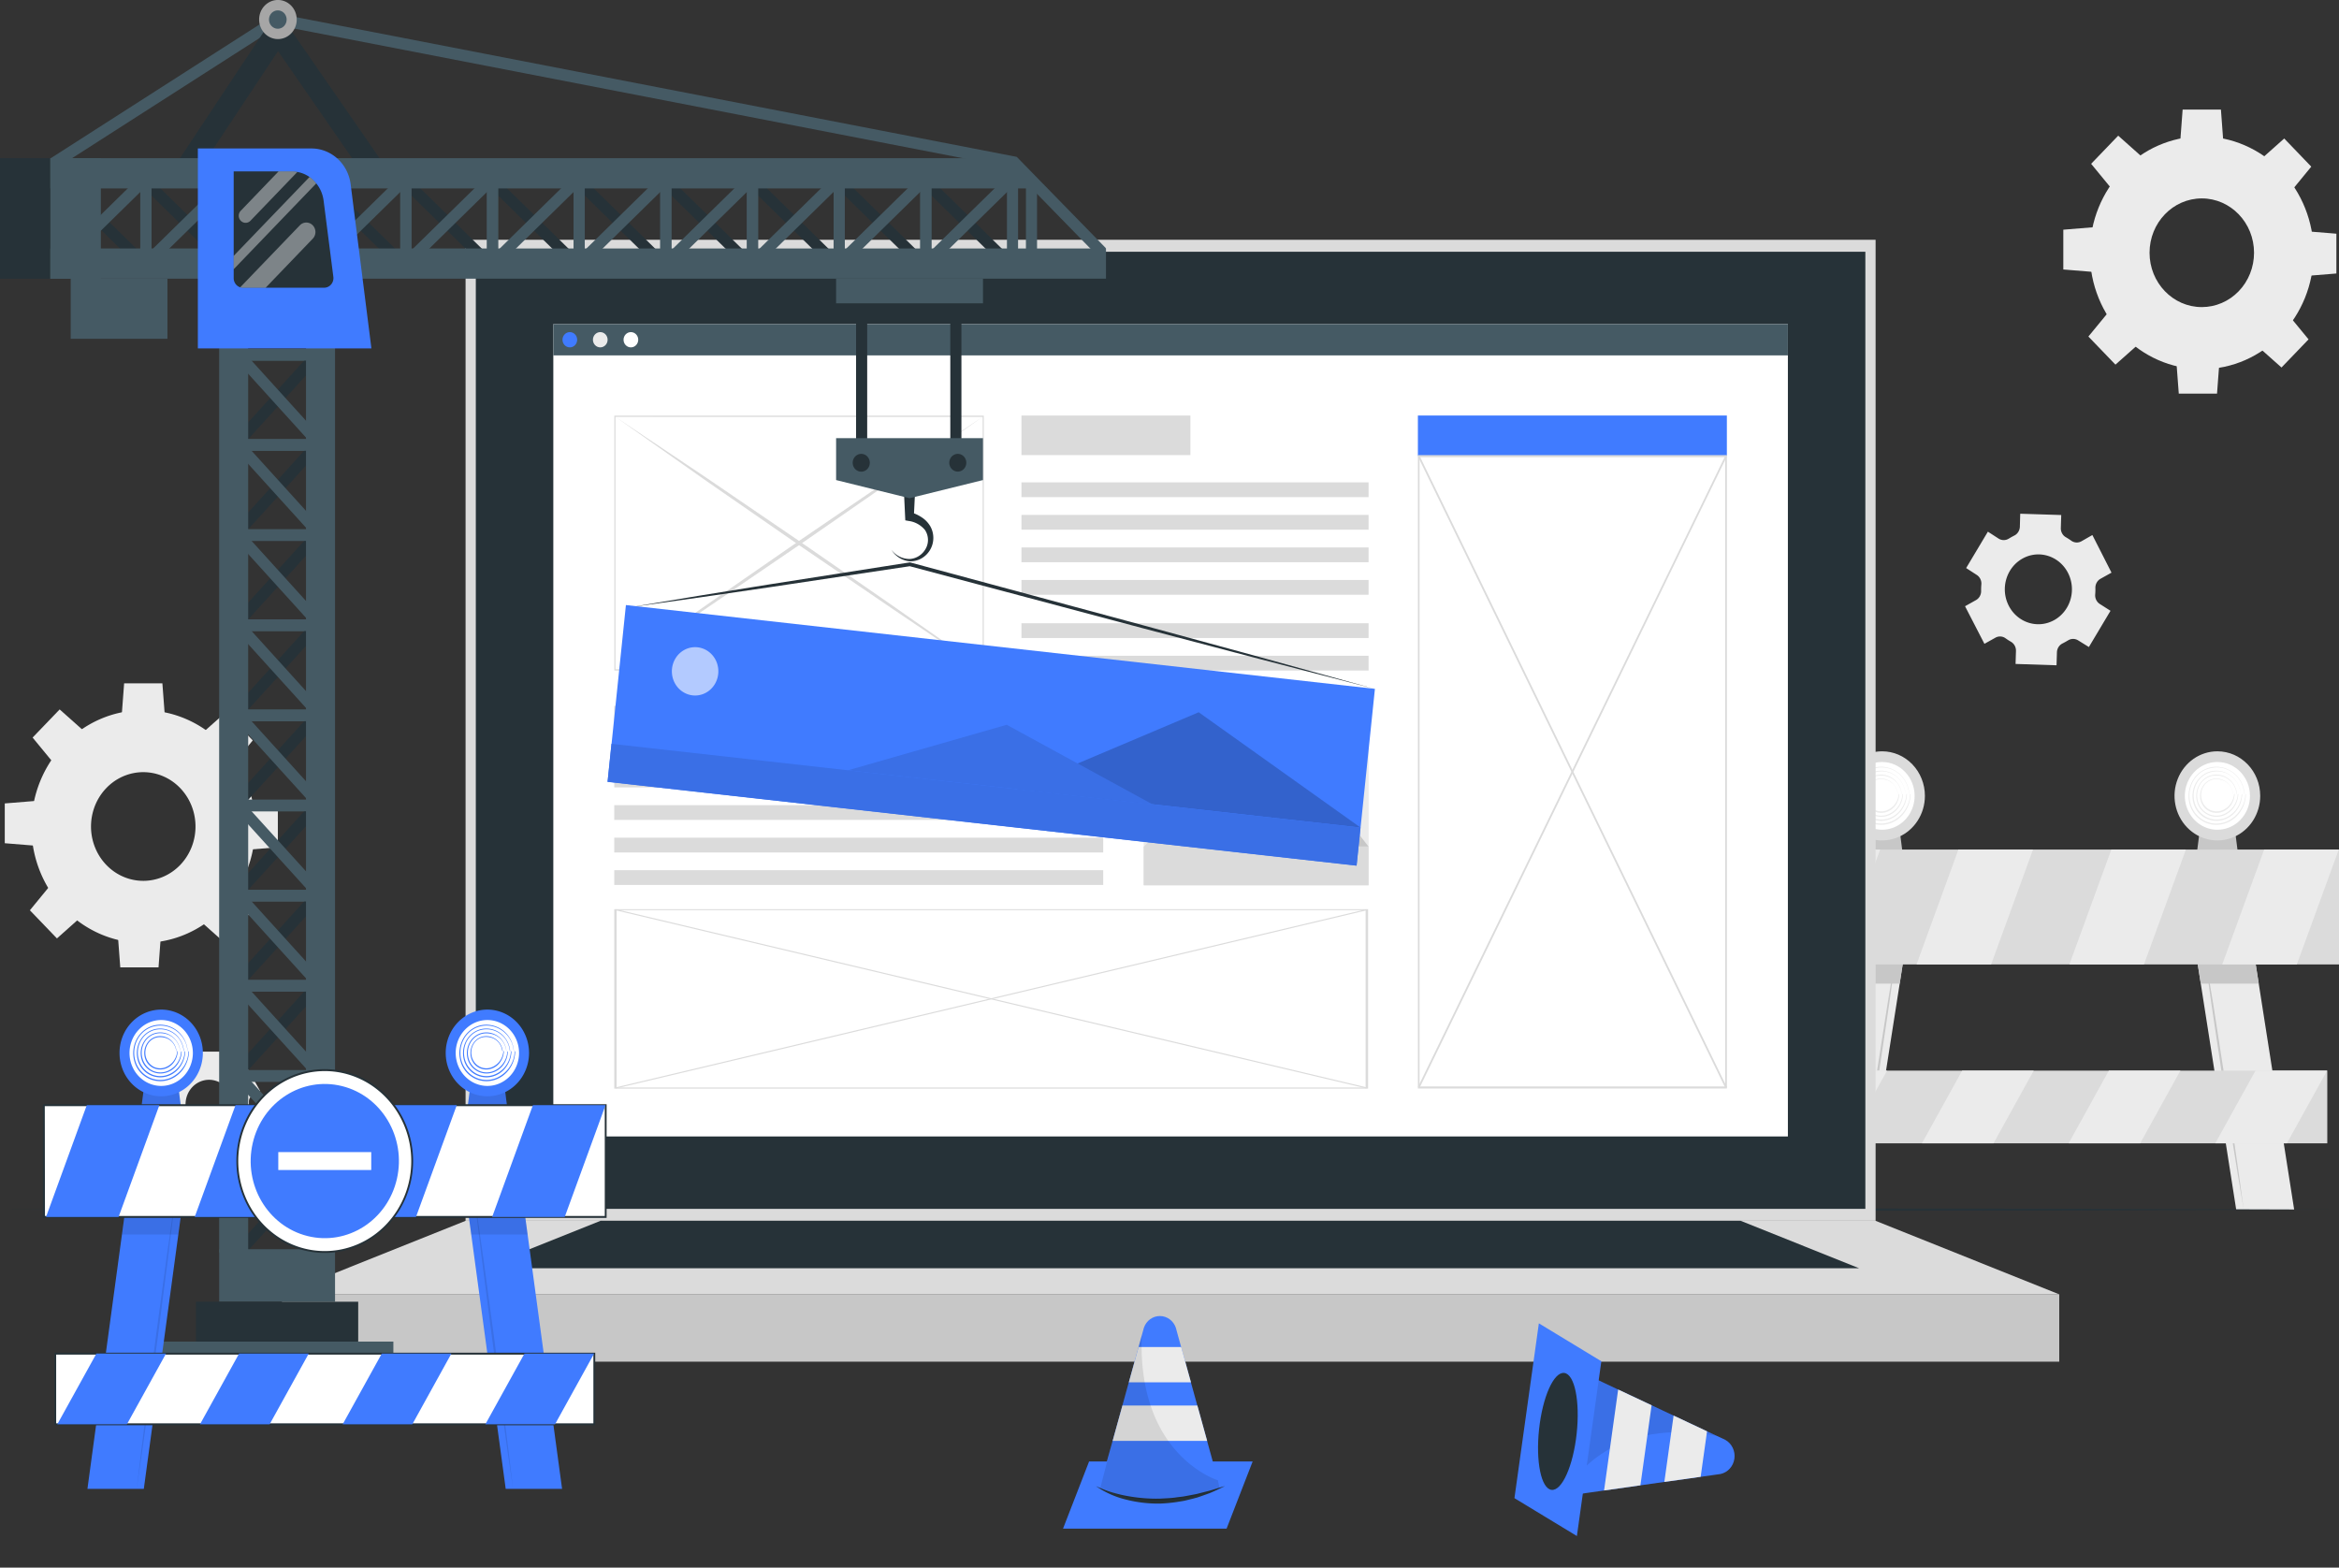 <svg xmlns="http://www.w3.org/2000/svg" xmlns:xlink="http://www.w3.org/1999/xlink" width="1015.041" height="680.315" xmlns:v="https://vecta.io/nano"><rect width="100%" height="100%" fill="#333333" stroke="none"/><style><![CDATA[.B{fill:#263238}.C{fill:#455a64}.D{fill:#407bff}.E{fill:#fff}.F{fill:#ebebeb}.G{fill:#dbdbdb}.H{opacity:.1}.I{fill:#c7c7c7}]]></style><g class="F"><path d="M906.498 280.798l9.384-15.727-4.684-2.983c-1.349-.889-2.106-2.489-1.96-4.143a22.83 22.83 0 0 0 .08-2.768c-.036-1.657.818-3.197 2.215-3.994l4.78-2.668-8.301-16.323-4.78 2.734a4.1 4.1 0 0 1-4.413-.298c-.733-.53-1.498-1.011-2.262-1.458-1.414-.781-2.278-2.33-2.231-3.994l.175-5.668-17.797-.563-.159 5.684c-.072 1.66-1.032 3.139-2.485 3.828l-1.163.613-1.147.679a4.13 4.13 0 0 1-4.413 0l-4.668-3.016-9.432 15.793 4.636 3c1.352.886 2.11 2.488 1.96 4.143a26.59 26.59 0 0 0-.096 2.751c.046 1.655-.803 3.198-2.199 3.994l-4.78 2.685 8.412 16.307 4.78-2.668a4.07 4.07 0 0 1 4.413.282 25.35 25.35 0 0 0 2.262 1.458c1.408.787 2.271 2.332 2.231 3.994l-.175 5.668 17.781.58.175-5.684c.071-1.652 1.024-3.123 2.47-3.812l1.179-.63 1.147-.663c1.364-.869 3.081-.869 4.445 0zm-15.056-11.683c-7.092 3.94-15.911 1.156-19.702-6.219s-1.119-16.549 5.969-20.496 15.91-1.172 19.708 6.198c1.826 3.544 2.223 7.698 1.102 11.547s-3.667 7.075-7.077 8.97zM112.866 473.43l-6.261-11.252-3.298 1.989a2.85 2.85 0 0 1-3.186-.116c-.513-.352-1.045-.673-1.593-.961-.985-.534-1.6-1.596-1.593-2.751v-3.961H84.458v3.961c.006 1.155-.609 2.217-1.593 2.751-.548.289-1.08.61-1.593.961a2.85 2.85 0 0 1-3.186.116l-3.298-1.989-6.23 11.236 3.314 1.989c.963.588 1.525 1.691 1.45 2.85v.961.945c.079 1.16-.484 2.266-1.45 2.85l-3.314 2.005 6.23 11.236 3.314-1.989a2.85 2.85 0 0 1 3.186.116c.51.348 1.052.663 1.593.961.982.528 1.597 1.584 1.593 2.734v3.977h12.459v-3.977c-.004-1.15.611-2.206 1.593-2.734l1.593-.961a2.85 2.85 0 0 1 3.107-.116l3.314 1.989 6.23-11.236-3.314-1.989c-.955-.595-1.508-1.696-1.434-2.85v-.961-.961c-.075-1.159.486-2.263 1.45-2.85zm-11.917 5.8c0 4.298-2.49 8.172-6.308 9.816s-8.212.731-11.132-2.31-3.789-7.613-2.204-11.582 5.315-6.553 9.447-6.546c2.703.004 5.293 1.127 7.2 3.119s2.973 4.692 2.965 7.503zM62.168 308.207c-26.811 0-48.546 22.607-48.546 50.495s21.735 50.495 48.546 50.495 48.546-22.607 48.546-50.495c.004-13.393-5.109-26.24-14.214-35.71s-21.455-14.789-34.332-14.785zm0 74.06c-9.171 0-17.439-5.747-20.948-14.561s-1.566-18.958 4.922-25.701 16.242-8.757 24.713-5.101 13.991 12.259 13.985 21.799c0 6.253-2.389 12.249-6.641 16.669s-10.019 6.901-16.03 6.896z"/><path d="M71.505 310.295H52.832l1.036-13.738H70.47zm-35.545 6.546l-13.192 13.722-8.619-10.474 11.742-12.214zm-20.665 30.757v19.422l-13.224-1.077v-17.268zm6.278 36.956l13.208 13.738-10.069 8.965-11.742-12.214zm29.586 21.51h18.657l-1.02 13.755H52.195zm35.53-6.546l13.208-13.722 8.604 10.474-11.742 12.214zm20.68-30.757v-19.422l13.208 1.077V367.7zm-6.293-36.956l-13.192-13.738 10.069-8.949 11.742 12.197zm854.41-272.61c-26.82 0-48.562 22.615-48.562 50.512s21.742 50.512 48.562 50.512 48.562-22.615 48.562-50.512c.004-13.398-5.111-26.248-14.219-35.722s-21.463-14.794-34.343-14.79zm0 74.077c-12.521-.009-22.665-10.575-22.656-23.599s10.166-23.575 22.688-23.565 22.665 10.575 22.656 23.599c0 6.256-2.391 12.255-6.647 16.675s-10.027 6.899-16.041 6.89z"/><path d="M964.822 61.3h-18.673l1.036-13.755h16.618zm-35.529 6.546l-13.208 13.722-8.604-10.474 11.742-12.214zm-20.681 30.758v19.422l-13.208-1.077V99.681zm6.294 36.955l13.192 13.738-10.069 8.949-11.742-12.197zm29.57 21.511h18.673l-1.036 13.755h-16.602zm35.53-6.546l13.208-13.722 8.619 10.474-11.742 12.214zm20.68-30.758v-19.422l13.224 1.077v17.268zm-6.277-36.956l-13.208-13.738 10.069-8.965 11.742 12.214zM783.861 524.985l15.375-98.09 1.689-10.755 1.561-10.01h25.157l-1.577 10.01-1.673 10.755-15.391 98.09z"/></g><g class="I"><path d="M823.995 406.131l-4.19 29.83-4.429 29.73-4.668 29.631-2.39 14.915-2.485 14.815 2.039-14.915 2.151-14.915 4.429-29.73 4.652-29.697 4.891-29.664z"/><path d="M826.066 416.14l-1.673 10.755h-25.157l1.689-10.755z"/></g><path d="M995.588 524.985l-15.375-98.09-1.689-10.755-1.561-10.01h-25.157l1.561 10.01 1.689 10.755 15.375 98.09z" class="F"/><g class="I"><path d="M955.533 406.131l4.19 29.83 4.429 29.73 4.652 29.631 2.39 14.832 2.501 14.815-2.039-14.915-2.151-14.915-4.429-29.647-4.604-29.714-4.939-29.647z"/><path d="M953.367 416.14h25.157l1.689 10.755h-25.157zm-126.648-37.602h-19.947l2.485-19.34h14.992z"/></g><path d="M835.339 345.378c.006 7.824-4.52 14.881-11.467 17.879s-14.947 1.348-20.268-4.182-6.915-13.849-4.038-21.078 9.658-11.942 17.179-11.942c4.93-.004 9.659 2.029 13.146 5.654s5.447 8.542 5.447 13.669z" class="G"/><use xlink:href="#B" class="E"/><path d="M828.568 344.516c-.26-3.545-1.936-6.814-4.62-9.015-2.708-2.195-6.167-3.13-9.559-2.585-3.356.544-6.329 2.552-8.173 5.518-1.942 3.147-2.487 7.011-1.498 10.606.857 3.08 2.842 5.686 5.529 7.259 2.619 1.545 5.692 2.035 8.635 1.375 2.858-.625 5.422-2.251 7.265-4.607a14.25 14.25 0 0 0 2.979-8.187c0-.149 0-.265-.112-.265s-.127.099-.127.249a13.4 13.4 0 0 1-.669 3.546c-.395 1.129-.931 2.198-1.593 3.182a14.22 14.22 0 0 1-2.31 2.652 15.1 15.1 0 0 1-2.932 1.972c-3.013 1.474-6.484 1.558-9.559.232-3.126-1.37-5.519-4.095-6.548-7.457-1.047-3.455-.594-7.213 1.243-10.291 1.765-2.935 4.675-4.921 7.966-5.436 5.694-1.079 11.304 2.277 13.272 7.938a15.32 15.32 0 0 1 .749 3.414l.064-.099zm-1.657 0c-.258-3.035-1.711-5.824-4.015-7.706-2.306-1.845-5.227-2.651-8.11-2.237-2.891.447-5.463 2.153-7.074 4.69a11.67 11.67 0 0 0-1.37 9.181c.71 2.697 2.433 4.984 4.78 6.347 2.285 1.349 4.971 1.769 7.536 1.177 2.473-.567 4.687-1.993 6.277-4.044 1.572-2.021 2.482-4.512 2.597-7.109 0-.116 0-.215-.127-.215s-.127.083-.127.215c-.271 4.221-2.706 7.963-6.373 9.794a9.81 9.81 0 0 1-8.349.249c-2.714-1.179-4.781-3.554-5.64-6.48-.891-2.985-.478-6.226 1.131-8.866 1.53-2.497 4.033-4.174 6.851-4.59 4.844-.879 9.605 1.945 11.344 6.728a13.57 13.57 0 0 1 .669 2.917.12.12 0 0 0 0-.05zm-1.657 0c-.251-2.518-1.476-4.822-3.394-6.38-1.92-1.527-4.342-2.206-6.739-1.889-2.423.337-4.592 1.737-5.959 3.845-1.478 2.274-1.937 5.103-1.259 7.756.585 2.312 2.053 4.276 4.063 5.436a8.73 8.73 0 0 0 6.373.978c2.097-.499 3.969-1.727 5.306-3.48a10.85 10.85 0 0 0 2.183-6.016c0-.099 0-.182-.112-.182s-.127 0-.143.182c-.241 3.579-2.317 6.746-5.433 8.286-2.2 1.145-4.769 1.242-7.042.265-2.302-.993-4.055-3.006-4.78-5.485-.72-2.522-.348-5.245 1.02-7.457 1.302-2.057 3.403-3.419 5.752-3.729a9.37 9.37 0 0 1 4.557.563c1.499.556 2.818 1.538 3.808 2.834.471.66.862 1.378 1.163 2.138a11.88 11.88 0 0 1 .59 2.42h0a.1.1 0 0 0 .048-.083zm-1.657 0c-.249-2.002-1.252-3.82-2.788-5.054-1.53-1.192-3.435-1.743-5.337-1.541-1.962.242-3.734 1.338-4.875 3.016a8.08 8.08 0 0 0-1.131 6.347c.455 1.925 1.662 3.565 3.33 4.524 1.625.939 3.531 1.206 5.337.746 1.717-.431 3.245-1.453 4.334-2.9 1.064-1.43 1.681-3.165 1.769-4.972.005-.035-.005-.071-.026-.099s-.052-.046-.086-.05c-.076.008-.136.07-.143.149-.269 2.855-1.938 5.363-4.413 6.629a6.63 6.63 0 0 1-5.736.282c-1.887-.805-3.315-2.467-3.872-4.508-.56-2.047-.228-4.246.908-6.016 1.067-1.629 2.768-2.689 4.652-2.9a8.11 8.11 0 0 1 3.585.481 6.96 6.96 0 0 1 2.963 2.188 8.25 8.25 0 0 1 .94 1.657c.244.618.42 1.263.526 1.922h0s.08.182.064.099z" class="F"/><path d="M972.231 378.538h-19.947l2.485-19.34h14.992z" class="I"/><path d="M980.85 345.378c.006 7.824-4.52 14.881-11.467 17.879s-14.947 1.348-20.268-4.182-6.915-13.849-4.038-21.078 9.658-11.942 17.179-11.942c10.263 0 18.584 8.649 18.593 19.323z" class="G"/><use xlink:href="#B" x="145.527" class="E"/><path d="M974.063 344.516c-.247-3.545-1.918-6.818-4.604-9.015-2.708-2.195-6.167-3.13-9.559-2.585-3.356.544-6.329 2.552-8.173 5.518-1.942 3.147-2.487 7.011-1.498 10.606.857 3.08 2.842 5.686 5.529 7.259 2.619 1.545 5.692 2.035 8.635 1.375 2.858-.625 5.422-2.251 7.265-4.607a14.25 14.25 0 0 0 2.979-8.187c0-.149 0-.265-.112-.265s-.127.099-.127.249a13.4 13.4 0 0 1-.669 3.546c-.402 1.126-.937 2.194-1.593 3.182-.662.979-1.438 1.87-2.31 2.652a15.1 15.1 0 0 1-2.932 1.972c-3.035 1.499-6.54 1.583-9.639.232-3.126-1.37-5.519-4.095-6.548-7.457-1.047-3.455-.594-7.213 1.243-10.291 1.761-2.939 4.673-4.925 7.966-5.436 5.705-1.096 11.334 2.262 13.304 7.938a15.32 15.32 0 0 1 .749 3.414c.053 0 .096-.045.096-.099zm-1.641 0c-.258-3.035-1.711-5.824-4.015-7.706-2.306-1.845-5.227-2.651-8.11-2.237-2.891.447-5.463 2.153-7.074 4.69a11.67 11.67 0 0 0-1.37 9.181c.71 2.697 2.433 4.984 4.78 6.347 2.285 1.349 4.971 1.769 7.536 1.177 2.473-.567 4.687-1.993 6.277-4.044 1.574-2.019 2.479-4.512 2.581-7.109 0-.116 0-.215-.112-.215s-.127.083-.127.215c-.271 4.221-2.706 7.963-6.373 9.794a9.81 9.81 0 0 1-8.349.249c-2.714-1.179-4.781-3.554-5.64-6.48a11.08 11.08 0 0 1 1.115-8.866c1.536-2.491 4.036-4.165 6.851-4.59 4.849-.888 9.62 1.937 11.36 6.728a13.57 13.57 0 0 1 .669 2.917.12.12 0 0 0 0-.05zm-1.657 0c-.251-2.518-1.476-4.822-3.394-6.38-1.918-1.533-4.339-2.217-6.739-1.906-2.423.337-4.592 1.737-5.959 3.845-1.478 2.274-1.937 5.103-1.259 7.756.585 2.312 2.053 4.276 4.063 5.436a8.73 8.73 0 0 0 6.373.978c2.097-.499 3.969-1.727 5.306-3.48a10.85 10.85 0 0 0 2.183-6.016c0-.099 0-.182-.112-.182s-.127 0-.143.182c-.26 3.572-2.331 6.73-5.433 8.286-2.2 1.145-4.769 1.242-7.042.265-2.304-.989-4.059-3.003-4.78-5.485-.72-2.522-.348-5.245 1.02-7.457 1.302-2.057 3.403-3.419 5.752-3.729a9.37 9.37 0 0 1 4.557.563 8.63 8.63 0 0 1 3.712 2.834c.471.66.862 1.378 1.163 2.138a11.88 11.88 0 0 1 .59 2.42h0c.027.017.06.019.088.006a.1.1 0 0 0 .055-.072zm-1.657 0c-.249-2.002-1.252-3.82-2.788-5.054-1.53-1.192-3.435-1.743-5.337-1.541-1.962.242-3.734 1.338-4.875 3.016a8.08 8.08 0 0 0-1.131 6.347c.455 1.925 1.662 3.565 3.33 4.524a7.11 7.11 0 0 0 5.337.746c1.717-.431 3.245-1.453 4.334-2.9 1.058-1.434 1.674-3.167 1.769-4.972.005-.035-.005-.071-.026-.099s-.052-.046-.086-.05c-.076.008-.136.07-.143.149-.269 2.855-1.938 5.363-4.413 6.629a6.63 6.63 0 0 1-5.736.282c-1.887-.805-3.315-2.467-3.872-4.508-.56-2.047-.228-4.246.908-6.016 1.067-1.629 2.768-2.689 4.652-2.9a8.11 8.11 0 0 1 3.585.481c1.154.44 2.172 1.195 2.948 2.188.386.507.707 1.064.956 1.657.244.618.42 1.263.526 1.922h0s.064.182.064.099z" class="F"/><path d="M764.424 368.678h250.618v49.865H764.424z" class="G"/><path d="M815.917 368.678l-18.179 49.865h-32.375l18.195-49.865zm66.343 0l-18.179 49.865h-32.375l18.179-49.865zm66.343 0l-18.195 49.865h-32.359l18.195-49.865zm66.342 0l-18.195 49.865h-32.375l18.195-49.865z" class="F"/><path d="M769.49 464.63h240.469v31.553H769.49z" class="G"/><path d="M818.913 464.63l-17.446 31.553h-31.052l17.446-31.553zm63.65 0l-17.446 31.553h-31.068l17.462-31.553zm63.65 0l-17.446 31.553h-31.052l17.446-31.553zm63.666 0l-17.462 31.553h-31.068l17.462-31.553z" class="F"/><path d="M.956 524.952l126.759-.398 126.759-.149 253.517-.265 253.517.265 126.759.149 126.759.398-126.759.414-126.759.149-253.517.265-253.517-.265-126.759-.149z" class="B"/><path d="M202.04 104.056h611.902v425.752H202.04z" class="G"/><path d="M206.485 109.259h603.012v415.361H206.485z" class="B"/><path d="M122.345 561.726h771.29v29.216h-771.29z" class="I"/><path d="M122.345 561.726l79.694-31.918h611.902l79.694 31.918z" class="G"/><path d="M209.161 550.407l51.43-20.599H755.39l51.43 20.599z" class="B"/><path d="M240.118 140.663h535.761V493.2H240.118z" class="E"/><path d="M240.118 140.663h535.761v13.572H240.118z" class="C"/><use xlink:href="#C" class="D"/><use xlink:href="#C" x="13.208" class="F"/><use xlink:href="#C" x="26.496" class="E"/><path d="M593.93 384.189h-97.618v-77.905h97.618z" class="F"/><path d="M506.015 323.337c-.767 3.989 1.067 8.029 4.515 9.948s7.697 1.265 10.462-1.612 3.394-7.296 1.549-10.882-5.73-5.494-9.564-4.696c-3.514.731-6.26 3.587-6.962 7.242z" class="E"/><path d="M528.512 367.418h65.403l-32.709-41.927z" class="I"/><g class="G"><path d="M496.296 367.452h58.01l-28.997-27.311z"/><path d="M496.296 367.418h97.618v16.787h-97.618zm-229.73-61.117h73.321v6.413h-73.321z"/><use xlink:href="#D"/><use xlink:href="#D" y="14.119"/><use xlink:href="#D" y="28.238"/><use xlink:href="#D" y="42.358"/><use xlink:href="#D" y="56.46"/><path d="M443.273 180.337h73.321v17.169h-73.321z"/><use xlink:href="#E"/><use xlink:href="#E" y="14.119"/><use xlink:href="#E" y="28.239"/><use xlink:href="#E" y="42.358"/><use xlink:href="#E" y="61.134"/><use xlink:href="#E" y="75.253"/></g><path d="M615.312 180.337h134.088v17.467H615.312z" class="D"/><path d="M615.678 197.953h133.371v273.985H615.678z" class="E"/><g class="G"><path d="M749.415 472.386H615.312v-274.88h134.104zm-133.371-.895h132.622V198.4H616.044z"/><path d="M616.029 472.104l-.701-.331 133.371-273.985.685.331z"/><path d="M748.698 472.104L615.328 198.119l.701-.331 133.355 273.985z"/></g><path d="M266.853 180.635h159.803V290.69H266.853z" class="E"/><g class="G"><path d="M266.598 291.005v-.282-110.337h.271 160.057v110.618h-.191zm.51-110.071v109.508h159.325V180.95z"/><path d="M267.108 180.933l40.134 26.88 39.911 27.211 39.751 27.51 19.804 13.854 19.708 14.003-20.123-13.357-20.011-13.506-39.927-27.211-39.736-27.526-39.513-27.858z"/><path d="M426.4 180.933l-39.513 27.858-39.736 27.526-39.911 27.211-20.027 13.506-20.107 13.357 19.708-14.003 19.788-13.854 39.736-27.51 39.927-27.211 40.134-26.88z"/></g><path d="M267.108 472.17v-77.391h326.058v77.391z" class="E"/><g class="G"><path d="M593.707 394.563v77.889H266.566v-77.889zm-1.083 77.391v-76.961H267.602v76.961z"/><path d="M593.373 471.971l-.398.398-326.074-77.391.398-.398z"/><path d="M593.373 394.978l-326.074 77.391-.398-.398 326.074-77.391z"/></g><g transform="matrix(1.593 0 0 1.657 -89.477 -78.071)"><use xlink:href="#F" class="B"/><g class="C"><use xlink:href="#G"/><use xlink:href="#G" y="-23.61"/><use xlink:href="#H"/></g><use xlink:href="#F" x="-0.003" y="23.608" class="B"/><g class="C"><use xlink:href="#G" y="23.61"/><use xlink:href="#G"/><use xlink:href="#H" x="-0.004" y="23.609"/></g><use xlink:href="#F" x="-0.005" y="47.216" class="B"/><g class="C"><use xlink:href="#G" y="47.22"/><use xlink:href="#G" y="23.61"/><use xlink:href="#H" x="0.001" y="47.219"/></g><use xlink:href="#F" x="0.002" y="70.824" class="B"/><g class="C"><use xlink:href="#G" y="70.83"/><use xlink:href="#G" y="47.22"/><use xlink:href="#H" x="0.006" y="70.829"/></g><use xlink:href="#F" x="-0.001" y="94.442" class="B"/><g class="C"><path d="M121.18 232.97h21.88V236h-21.88z"/><use xlink:href="#G" y="70.83"/><use xlink:href="#H" x="0.004" y="94.432"/></g><use xlink:href="#F" x="0.006" y="118.051" class="B"/><g class="C"><use xlink:href="#G" y="118.04"/><path d="M121.18 232.97h21.88V236h-21.88z"/><use xlink:href="#H" x="-0.001" y="118.042"/></g><use xlink:href="#F" x="-0.004" y="141.652" class="B"/><g class="C"><use xlink:href="#G" y="141.65"/><use xlink:href="#G" y="118.04"/><use xlink:href="#H" x="0.005" y="141.642"/></g><use xlink:href="#F" x="0.003" y="165.25" class="B"/><g class="C"><use xlink:href="#G" y="165.26"/><use xlink:href="#G" y="141.65"/><use xlink:href="#H" x="0.01" y="165.251"/></g><use xlink:href="#F" x="0.01" y="188.848" class="B"/><g class="C"><use xlink:href="#G" y="188.87"/><use xlink:href="#G" y="165.26"/><use xlink:href="#H" x="0.005" y="188.861"/></g><path d="M120.082 350.535l21.356-22.663 2.205 2.078-21.356 22.663z" class="B"/><g class="C"><use xlink:href="#G" y="212.48"/><use xlink:href="#G" y="188.87"/><use xlink:href="#H" x="0.01" y="212.481"/></g><path d="M120.075 374.137l21.356-22.663 2.205 2.078-21.356 22.663z" class="B"/><g class="C"><use xlink:href="#G" y="236.09"/><use xlink:href="#G" y="212.48"/><use xlink:href="#H" x="0.008" y="236.074"/><path d="M147.44 374.3v13.75h-31.56V374.3z"/><path d="M123.78 116.16v259h-7.91v-259zm23.66 0v259h-7.91v-259zM69.92 88.6l61.64-37.97L333.15 88.2l24.31 23.94-2.13 2.17-23.64-23.3-199.54-37.18-60.64 37.36z"/></g><g class="B"><path d="M156.21 94.28l-24.3-33.78-23.26 33.73-5-3.45 28.15-40.82 29.34 40.77z"/><use xlink:href="#I"/></g><g class="C"><use xlink:href="#J"/><use xlink:href="#J" x="-23.61"/><path d="M307.357 115.077l22.659-21.36 2.078 2.205-22.659 21.36z"/></g><use xlink:href="#I" x="-23.615" class="B"/><g class="C"><use xlink:href="#J" x="-23.61"/><use xlink:href="#J" x="-47.22"/><use xlink:href="#K"/></g><use xlink:href="#I" x="-47.23" class="B"/><g class="C"><use xlink:href="#J" x="-47.22"/><use xlink:href="#J" x="-70.83"/><use xlink:href="#K" x="-23.607" y="-0.002"/></g><use xlink:href="#I" x="-70.835" class="B"/><g class="C"><use xlink:href="#J" x="-70.83"/><use xlink:href="#J" x="-94.44"/><use xlink:href="#K" x="-47.214" y="0.006"/></g><use xlink:href="#I" x="-94.444" y="-0.008" class="B"/><g class="C"><use xlink:href="#J" x="-94.44"/><use xlink:href="#J" x="-118.04"/><use xlink:href="#K" x="-70.821" y="0.014"/></g><use xlink:href="#I" x="-118.049" y="-0.008" class="B"/><g class="C"><use xlink:href="#J" x="-118.04"/><use xlink:href="#J" x="-141.65"/><use xlink:href="#K" x="-94.428" y="0.012"/></g><use xlink:href="#I" x="-141.664" y="-0.008" class="B"/><g class="C"><use xlink:href="#J" x="-141.65"/><use xlink:href="#J" x="-165.26"/><use xlink:href="#K" x="-118.028" y="0.014"/></g><use xlink:href="#I" x="-165.269" y="-0.008" class="B"/><g class="C"><use xlink:href="#J" x="-165.26"/><use xlink:href="#J" x="-188.87"/><use xlink:href="#K" x="-141.635" y="0.012"/></g><use xlink:href="#I" x="-188.884" y="-0.008" class="B"/><g class="C"><use xlink:href="#J" x="-188.87"/><path d="M118 94.28h3.03v21.88H118z"/><path d="M118.474 115.044L141.13 93.68l2.079 2.204-22.655 21.364z"/></g><use xlink:href="#I" x="-212.49" y="-0.008" class="B"/><g class="C"><path d="M118 94.28h3.03v21.88H118z"/><use xlink:href="#J" x="-236.09"/><use xlink:href="#K" x="-188.859" y="0.008"/></g><path d="M71.8 96.088l2.091-2.212 22.732 21.487-2.091 2.212z" class="B"/><g class="C"><use xlink:href="#J" x="-236.09"/><use xlink:href="#J" x="-259.7"/><use xlink:href="#K" x="-212.466" y="0.016"/></g><path d="M56.16 88.55h13.73v31.56H56.16z" class="B"/><g class="C"><path d="M69.89 88.55h13.75v31.56H69.89z"/><path d="M75.43 120.11h26.36v15.74H75.43z"/><path d="M69.89 112.2h287.57v7.91H69.89zm271.16-15.74H69.89v-7.91h263.43z"/><use xlink:href="#J" x="5.17"/></g><path d="M304.11 195.4l-38.08 5.49-19.04 2.67-19.07 2.57 19-3.04 19-2.94 38.04-5.73.1-.01.1.02 63.3 16.42 31.64 8.29 31.6 8.4-31.73-7.91-31.7-8.03-63.36-16.21zm-14.73-72.06h3.03v44.8h-3.03zm25.67 1h3.03v44.8h-3.03z" class="B"/><path d="M283.94 120.11h40.01v6.45h-40.01z" class="C"/><path d="M305.46 175.67l-.34 6.73-1-1.16a10.78 10.78 0 0 1 3.06 1.32 7.21 7.21 0 0 1 2.4 2.36 6 6 0 0 1-.16 6.4 6.24 6.24 0 0 1-5.41 2.8 6.58 6.58 0 0 1-5-3 6.28 6.28 0 0 0 5 2.4 5.39 5.39 0 0 0 4.41-2.82 4.55 4.55 0 0 0-.3-4.81 7 7 0 0 0-4.41-2.33l-.92-.16-.05-1-.33-6.73z" class="B"/><path d="M303.94 177.6l-20-4.75v-10.98h40.01v10.98z" class="C"/><path d="M293.12 168.31a2.33 2.33 0 1 1-2.33-2.32 2.32 2.32 0 0 1 2.33 2.32zm26.29 0a2.32 2.32 0 1 1-2.32-2.32 2.32 2.32 0 0 1 2.32 2.32z" class="B"/><g class="D"><path d="M425.743 273.818L221.7 251.868l4.979-46.283 204.043 21.95z"/><path d="M333.24 253.79l93.56 10.07-44.08-30.2z"/></g><path d="M333.24 253.79l93.56 10.07-44.08-30.2z" opacity=".2"/><path d="M287.17 248.86l82.97 8.93-39.72-20.85z" class="D"/><path d="M287.17 248.86l82.97 8.93-39.72-20.85z" class="H"/><path d="M222.743 241.925l204.043 21.95-1.073 9.972-204.043-21.95z" class="D"/><path d="M222.743 241.925l204.043 21.95-1.073 9.972-204.043-21.95z" class="H"/><path d="M251.82 223.65a6.33 6.33 0 1 1-5.61-7 6.32 6.32 0 0 1 5.61 7z" opacity=".6" class="E"/><path d="M137 52.23a5.12 5.12 0 1 1-5.12-5.12 5.12 5.12 0 0 1 5.12 5.12z" fill="#a6a6a6"/><path d="M134.25 52.23a2.4 2.4 0 1 1-2.39-2.39 2.39 2.39 0 0 1 2.39 2.39z" class="C"/><path d="M109.57 388.05h44.18v10.44h-44.18z" class="B"/><path d="M99.99 398.49h63.34v20.48H99.99z" class="C"/><path d="M157.35 138.37h-47.28V86H141a10.78 10.78 0 0 1 10.69 9.36z" class="D"/><path d="M144.48 122.47h-22.16a2.07 2.07 0 0 1-.71-.11 2.5 2.5 0 0 1-1.78-2.39V92h15.76a7.49 7.49 0 0 1 1.58.15 8.54 8.54 0 0 1 3.31 1.32 8.38 8.38 0 0 1 1.84 1.67 8.76 8.76 0 0 1 2 4.49l2.66 20a2.52 2.52 0 0 1-2.5 2.84z" class="B"/><path d="M142.1 107.88a2.44 2.44 0 0 1-.73 1.75l-12.83 12.84h-6.22a2.07 2.07 0 0 1-.71-.11l16.25-16.24a2.49 2.49 0 0 1 4.24 1.76zm.22-12.73l-22.49 22.48v-3.5l20.65-20.65a8.38 8.38 0 0 1 1.84 1.67zm-5.15-2.99l-12.77 12.77a1.87 1.87 0 0 1-3.19-1.32 1.84 1.84 0 0 1 .55-1.3L132.06 92h3.53a7.49 7.49 0 0 1 1.58.16z" opacity=".4" class="E"/><path d="M79.99 437.05l9.4-66.61 1.03-7.31.95-6.8h15.36l-.95 6.8-1.03 7.31-9.4 66.61z" class="D"/><path d="M104.51 356.33l-2.56 20.22-2.71 20.2-2.84 20.16L94.94 427l-1.53 10.06 1.25-10.11L96 416.83l2.71-20.19 2.84-20.17 2.96-20.14z" class="H"/><path d="M105.78 363.13l-1.03 7.31H89.39l1.03-7.31z" class="H"/><path d="M209.29 437.05l-9.39-66.61-1.03-7.31-.95-6.8h-15.36l.95 6.8 1.03 7.31 9.39 66.61z" class="D"/><path d="M184.83 356.33l2.56 20.22 2.71 20.2 2.84 20.16L194.4 427l1.53 10.06-1.25-10.11-1.31-10.11-2.71-20.19-2.84-20.17-2.99-20.15z" class="H"/><path d="M183.51 363.13h15.36l1.03 7.31h-15.36z" class="H"/><path d="M106.17 342.36H93.99l1.52-11.35h9.15z" class="D"/><path d="M106.17 342.36H93.99l1.52-11.35h9.15z" class="H"/><path d="M111.43 322.89a11.35 11.35 0 1 1-11.35-11.35 11.35 11.35 0 0 1 11.35 11.35z" class="D"/><path d="M108.71 322.89a8.63 8.63 0 1 1-8.63-8.62 8.63 8.63 0 0 1 8.63 8.62z" class="E"/><path d="M107.29 322.39a7.47 7.47 0 0 0-2.81-5.29 7.66 7.66 0 0 0-5.81-1.52 7.27 7.27 0 0 0-5 3.24 7.59 7.59 0 0 0-.91 6.22 7.11 7.11 0 0 0 3.37 4.27 7.47 7.47 0 0 0 5.28.81 7.75 7.75 0 0 0 4.43-2.71 8.23 8.23 0 0 0 1.82-4.81c0-.08 0-.15-.07-.15s-.08.06-.08.15a8.15 8.15 0 0 1-.4 2.08 8 8 0 0 1-2.37 3.42 9 9 0 0 1-1.79 1.16 7.2 7.2 0 0 1-5.89.14 7.07 7.07 0 0 1-4-4.38 7.3 7.3 0 0 1 .76-6 7 7 0 0 1 4.86-3.2 7.49 7.49 0 0 1 7.14 2.85 7.76 7.76 0 0 1 1 1.79 9.15 9.15 0 0 1 .45 2 .06.06 0 0 0 .02-.07zm-1.01.01a6.47 6.47 0 0 0-2.44-4.52 6.63 6.63 0 0 0-5-1.31 6.24 6.24 0 0 0-4.31 2.75 6.58 6.58 0 0 0-.84 5.39 6.17 6.17 0 0 0 2.92 3.73 6.6 6.6 0 0 0 4.61.69 6.72 6.72 0 0 0 3.83-2.38 7.2 7.2 0 0 0 1.58-4.17c0-.07 0-.13-.07-.13s-.08.05-.08.13a6.89 6.89 0 0 1-3.94 5.75 6.19 6.19 0 0 1-5.09.15 6.11 6.11 0 0 1-3.45-3.81 6.31 6.31 0 0 1 .69-5.2 6 6 0 0 1 4.19-2.7 6.49 6.49 0 0 1 6.09 2.42 6.91 6.91 0 0 1 .84 1.53 8.05 8.05 0 0 1 .41 1.71zm-1.01.01a5.4 5.4 0 0 0-2.07-3.74 5.57 5.57 0 0 0-4.11-1.11 5.23 5.23 0 0 0-3.64 2.25 5.58 5.58 0 0 0-.77 4.56 5.14 5.14 0 0 0 2.48 3.19 5.48 5.48 0 0 0 3.93.57 5.71 5.71 0 0 0 3.24-2 6.21 6.21 0 0 0 1.33-3.53c0-.06 0-.11-.07-.11s-.08 0-.08.11a5.9 5.9 0 0 1-3.32 4.84 5.2 5.2 0 0 1-4.3.15 5.07 5.07 0 0 1-2.89-3.26 5.27 5.27 0 0 1 .63-4.37 5 5 0 0 1 3.51-2.2 6 6 0 0 1 2.78.33 5.19 5.19 0 0 1 2.26 1.66 5.59 5.59 0 0 1 .71 1.26 6.74 6.74 0 0 1 .37 1.42s.02 0 .01-.02zm-1.01.01a4.4 4.4 0 0 0-1.7-3 4.64 4.64 0 0 0-3.26-.91 4.24 4.24 0 0 0-3 1.77 4.57 4.57 0 0 0-.7 3.73 4.19 4.19 0 0 0 2 2.65 4.47 4.47 0 0 0 3.25.44 4.68 4.68 0 0 0 2.65-1.71 5.17 5.17 0 0 0 1.08-2.88c0-.05 0-.09-.07-.09a.09.09 0 0 0-.08.09 4.86 4.86 0 0 1-2.7 3.92 4.16 4.16 0 0 1-3.5.17 4.09 4.09 0 0 1-2.3-2.6 4.26 4.26 0 0 1 .56-3.54 3.94 3.94 0 0 1 2.84-1.69 5.15 5.15 0 0 1 2.19.28 4.13 4.13 0 0 1 1.8 1.29 4.64 4.64 0 0 1 .59 1 6.83 6.83 0 0 1 .32 1.14h0s.04-.05.03-.06zm90.77 19.94h-12.18l1.52-11.35h9.15z" class="D"/><path d="M195.03 342.36h-12.18l1.52-11.35h9.15z" class="H"/><path d="M200.29 322.89a11.35 11.35 0 1 1-11.35-11.35 11.35 11.35 0 0 1 11.35 11.35z" class="D"/><path d="M197.57 322.89a8.63 8.63 0 1 1-8.63-8.62 8.63 8.63 0 0 1 8.63 8.62z" class="E"/><g class="D"><path d="M196.15 322.39a7.47 7.47 0 0 0-2.81-5.29 7.66 7.66 0 0 0-5.81-1.52 7.27 7.27 0 0 0-5 3.24 7.59 7.59 0 0 0-.91 6.22 7.11 7.11 0 0 0 3.37 4.27 7.47 7.47 0 0 0 5.28.81 7.75 7.75 0 0 0 4.43-2.71 8.16 8.16 0 0 0 1.82-4.81c0-.08 0-.15-.07-.15s-.08.06-.08.15a7.74 7.74 0 0 1-.4 2.08 8 8 0 0 1-2.37 3.42 9 9 0 0 1-1.79 1.16 7.2 7.2 0 0 1-5.89.14 7.07 7.07 0 0 1-4-4.38 7.3 7.3 0 0 1 .76-6 7 7 0 0 1 4.86-3.2 7.49 7.49 0 0 1 7.14 2.85 7.76 7.76 0 0 1 1 1.79 9.15 9.15 0 0 1 .45 2 .11.11 0 0 0 .02-.07zm-1.01.01a6.47 6.47 0 0 0-2.44-4.52 6.63 6.63 0 0 0-5-1.31 6.24 6.24 0 0 0-4.31 2.75 6.58 6.58 0 0 0-.84 5.39 6.17 6.17 0 0 0 2.92 3.73 6.6 6.6 0 0 0 4.61.69 6.72 6.72 0 0 0 3.83-2.38 7.2 7.2 0 0 0 1.58-4.17c0-.07 0-.13-.07-.13s-.08.05-.08.13a6.89 6.89 0 0 1-3.94 5.75 6.19 6.19 0 0 1-5.09.15 6.11 6.11 0 0 1-3.46-3.81 6.31 6.31 0 0 1 .69-5.2 6 6 0 0 1 4.19-2.7 6.49 6.49 0 0 1 6.09 2.42 6.91 6.91 0 0 1 .84 1.53 8.05 8.05 0 0 1 .41 1.71s.08-.01.07-.03z"/><path d="M194.13 322.41a5.4 5.4 0 0 0-2.07-3.74 5.57 5.57 0 0 0-4.11-1.11 5.23 5.23 0 0 0-3.64 2.25 5.58 5.58 0 0 0-.77 4.56 5.14 5.14 0 0 0 2.48 3.19 5.48 5.48 0 0 0 3.93.57 5.71 5.71 0 0 0 3.24-2 6.14 6.14 0 0 0 1.33-3.53c0-.06 0-.11-.07-.11s-.08 0-.08.11a5.9 5.9 0 0 1-3.32 4.84 5.2 5.2 0 0 1-4.3.15 5.07 5.07 0 0 1-2.91-3.22 5.27 5.27 0 0 1 .63-4.37 5 5 0 0 1 3.51-2.2 6 6 0 0 1 2.78.33 5.06 5.06 0 0 1 3 2.92 6.74 6.74 0 0 1 .37 1.42s.01-.04 0-.06zm-1.01.01a4.4 4.4 0 0 0-1.7-3 4.63 4.63 0 0 0-3.26-.91 4.24 4.24 0 0 0-3 1.77 4.6 4.6 0 0 0-.7 3.73 4.19 4.19 0 0 0 2 2.65 4.47 4.47 0 0 0 3.25.44 4.68 4.68 0 0 0 2.65-1.71 5.17 5.17 0 0 0 1.08-2.88c0-.05 0-.09-.07-.09a.09.09 0 0 0-.08.09 4.86 4.86 0 0 1-2.7 3.92 4.16 4.16 0 0 1-3.5.17 4.09 4.09 0 0 1-2.37-2.65 4.26 4.26 0 0 1 .56-3.54 3.94 3.94 0 0 1 2.84-1.69 5.15 5.15 0 0 1 2.19.28 4.13 4.13 0 0 1 1.8 1.29 4.64 4.64 0 0 1 .59 1 6.83 6.83 0 0 1 .32 1.14h0s.11 0 .1-.01z"/></g><path d="M68.12 336.57h153.04v29.27H68.12z" class="E"/><path d="M221.42 366.09H67.87v-29.77h153.55zm-153-.5h152.5v-28.77H68.37z" class="B"/><path d="M99.58 336.57l-11.11 29.28H68.71l11.1-29.28zm40.51 0l-11.1 29.28h-19.78l11.11-29.28zm40.51 0l-11.11 29.28h-19.76l11.11-29.28zm40.52 0l-11.11 29.28h-19.77l11.1-29.28z" class="D"/><path d="M71.22 401.62h146.85v18.53H71.22z" class="E"/><path d="M218.32 420.4H71v-19h147.32zm-146.85-.5h146.35v-18H71.47z" class="B"/><path d="M101.4 401.62l-10.66 18.53H71.78l10.66-18.53zm38.88 0l-10.66 18.53h-18.97l10.66-18.53zm38.86 0l-10.65 18.53h-18.97l10.66-18.53zm38.88 0l-10.66 18.53h-18.97l10.66-18.53z" class="D"/><circle cx="144.64" cy="351.21" r="23.82" transform="rotate(283.42 144.634 351.206)" class="E"/><path d="M144.64 375.27a24.07 24.07 0 1 1 24.07-24.06 24.08 24.08 0 0 1-24.07 24.06zm0-47.63a23.57 23.57 0 1 0 23.57 23.57 23.59 23.59 0 0 0-23.57-23.57z" class="B"/><circle cx="144.64" cy="351.21" r="20.19" transform="rotate(283.4 144.644 351.204)" class="D"/><path d="M131.98 348.86h25.32v4.69h-25.32z" class="E"/></g><path d="M671.904 650.27l8.062-57.704 2.342 1.094 3.728 1.757 16.187 7.623 14.483 6.795 9.559 4.491 14.514 6.828 7.966 3.729c2.818 1.593 4.385 4.842 3.926 8.144s-2.845 5.957-5.981 6.655l-3.362.481h0l-5.29.746-15.757 2.221-10.388 1.475-15.773 2.237-6.596.945z" class="D"/><path d="M682.706 594.174c-.797 2.169-1.789 4.256-2.963 6.231-4.923 7.988-8.476 24.328-5.799 43.087.154 2.028.555 4.027 1.195 5.949l3.378-.232s15.725-35.895 67.139-25.919l-4.78-2.287-14.499-6.795-9.559-4.491-14.499-6.828z" style="mix-blend-mode:multiply" class="H"/><path d="M722.266 643.127l4.015-28.802 14.514 6.828-2.772 19.754zm-26.161 3.712l6.118-43.816 14.514 6.828-4.859 34.752z" class="F"/><g class="D"><path d="M530.296 648.845h-54.011l.669-2.486 1.099-3.944 4.78-17.102 4.238-15.329 2.788-10.092 4.238-15.329 2.326-8.402c1.06-3.021 3.823-5.031 6.915-5.031s5.855 2.01 6.915 5.031l.908 3.314h0l1.418 5.121 4.238 15.329 2.788 10.092 4.238 15.329 1.769 6.413z"/><path d="M472.62 634.261H543.6l-11.312 29.15h-70.979z"/></g><path d="M516.833 599.891h-26.958l4.238-15.313h18.482zm7.026 25.421h-41.01l4.238-15.329h32.534z" class="F"/><path d="M475.584 644.934c4.372 2.041 8.977 3.495 13.702 4.325a71.17 71.17 0 0 0 14.164 1.127c2.374-.166 4.78-.182 7.106-.563 1.179-.166 2.374-.249 3.537-.464l3.521-.663 1.769-.348 1.737-.447 3.489-.878c2.31-.646 4.589-1.458 6.947-2.088-2.183 1.077-4.381 2.154-6.628 3.082l-3.457 1.226-1.721.597c-.59.182-1.179.315-1.769.481l-3.569.878c-1.179.282-2.406.414-3.601.63a67.47 67.47 0 0 1-7.313.696 55.87 55.87 0 0 1-14.546-1.657c-4.769-1.106-9.3-3.117-13.367-5.933z" class="B"/><path d="M477.448 645.895a33.73 33.73 0 0 1 6.118 2.072c7.966 3.778 23.469 4.972 40.373-.232a21.76 21.76 0 0 0 5.274-2.005l-.685-3.314s-35.051-10.606-33.044-62.974l-1.418 5.121-4.238 15.329-2.788 10.092-4.238 15.329z" style="mix-blend-mode:multiply" class="H"/><path d="M657.214 650.17l10.595-75.867 27.117 16.456-10.611 75.85z" class="D"/><path d="M684.219 622.147c-1.514 14.02-6.373 24.957-10.898 24.427s-6.931-12.313-5.417-26.333 6.373-24.941 10.914-24.411 6.915 12.313 5.401 26.316z" class="B"/><defs ><path id="B" d="M830.878 345.378c.006 5.947-3.433 11.312-8.713 13.592s-11.361 1.027-15.406-3.176-5.257-10.526-3.071-16.021 7.341-9.078 13.058-9.078c7.799 0 14.123 6.571 14.132 14.683z"/><path id="C" d="M250.474 147.441c0 1.83-1.427 3.314-3.186 3.314s-3.186-1.484-3.186-3.314 1.427-3.314 3.186-3.314 3.186 1.484 3.186 3.314z"/><path id="D" d="M266.566 321.183h212.188v6.413H266.566z"/><path id="E" d="M443.273 209.338h150.641v6.413H443.273z"/><path id="F" d="M120.074 138.052l21.364-22.655 2.204 2.079-21.364 22.655z"/><path id="G" d="M121.18 138.53h21.88v3.03h-21.88z"/><path id="H" d="M120.075 117.467l2.205-2.078 21.36 22.659-2.205 2.078z"/><path id="I" d="M307.361 95.924l2.078-2.205 22.659 21.36-2.078 2.205z"/><path id="J" d="M330.48 94.28h3.03v21.88h-3.03z"/><path id="K" d="M283.726 115.034l22.655-21.364 2.079 2.204-22.655 21.364z"/></defs></svg>